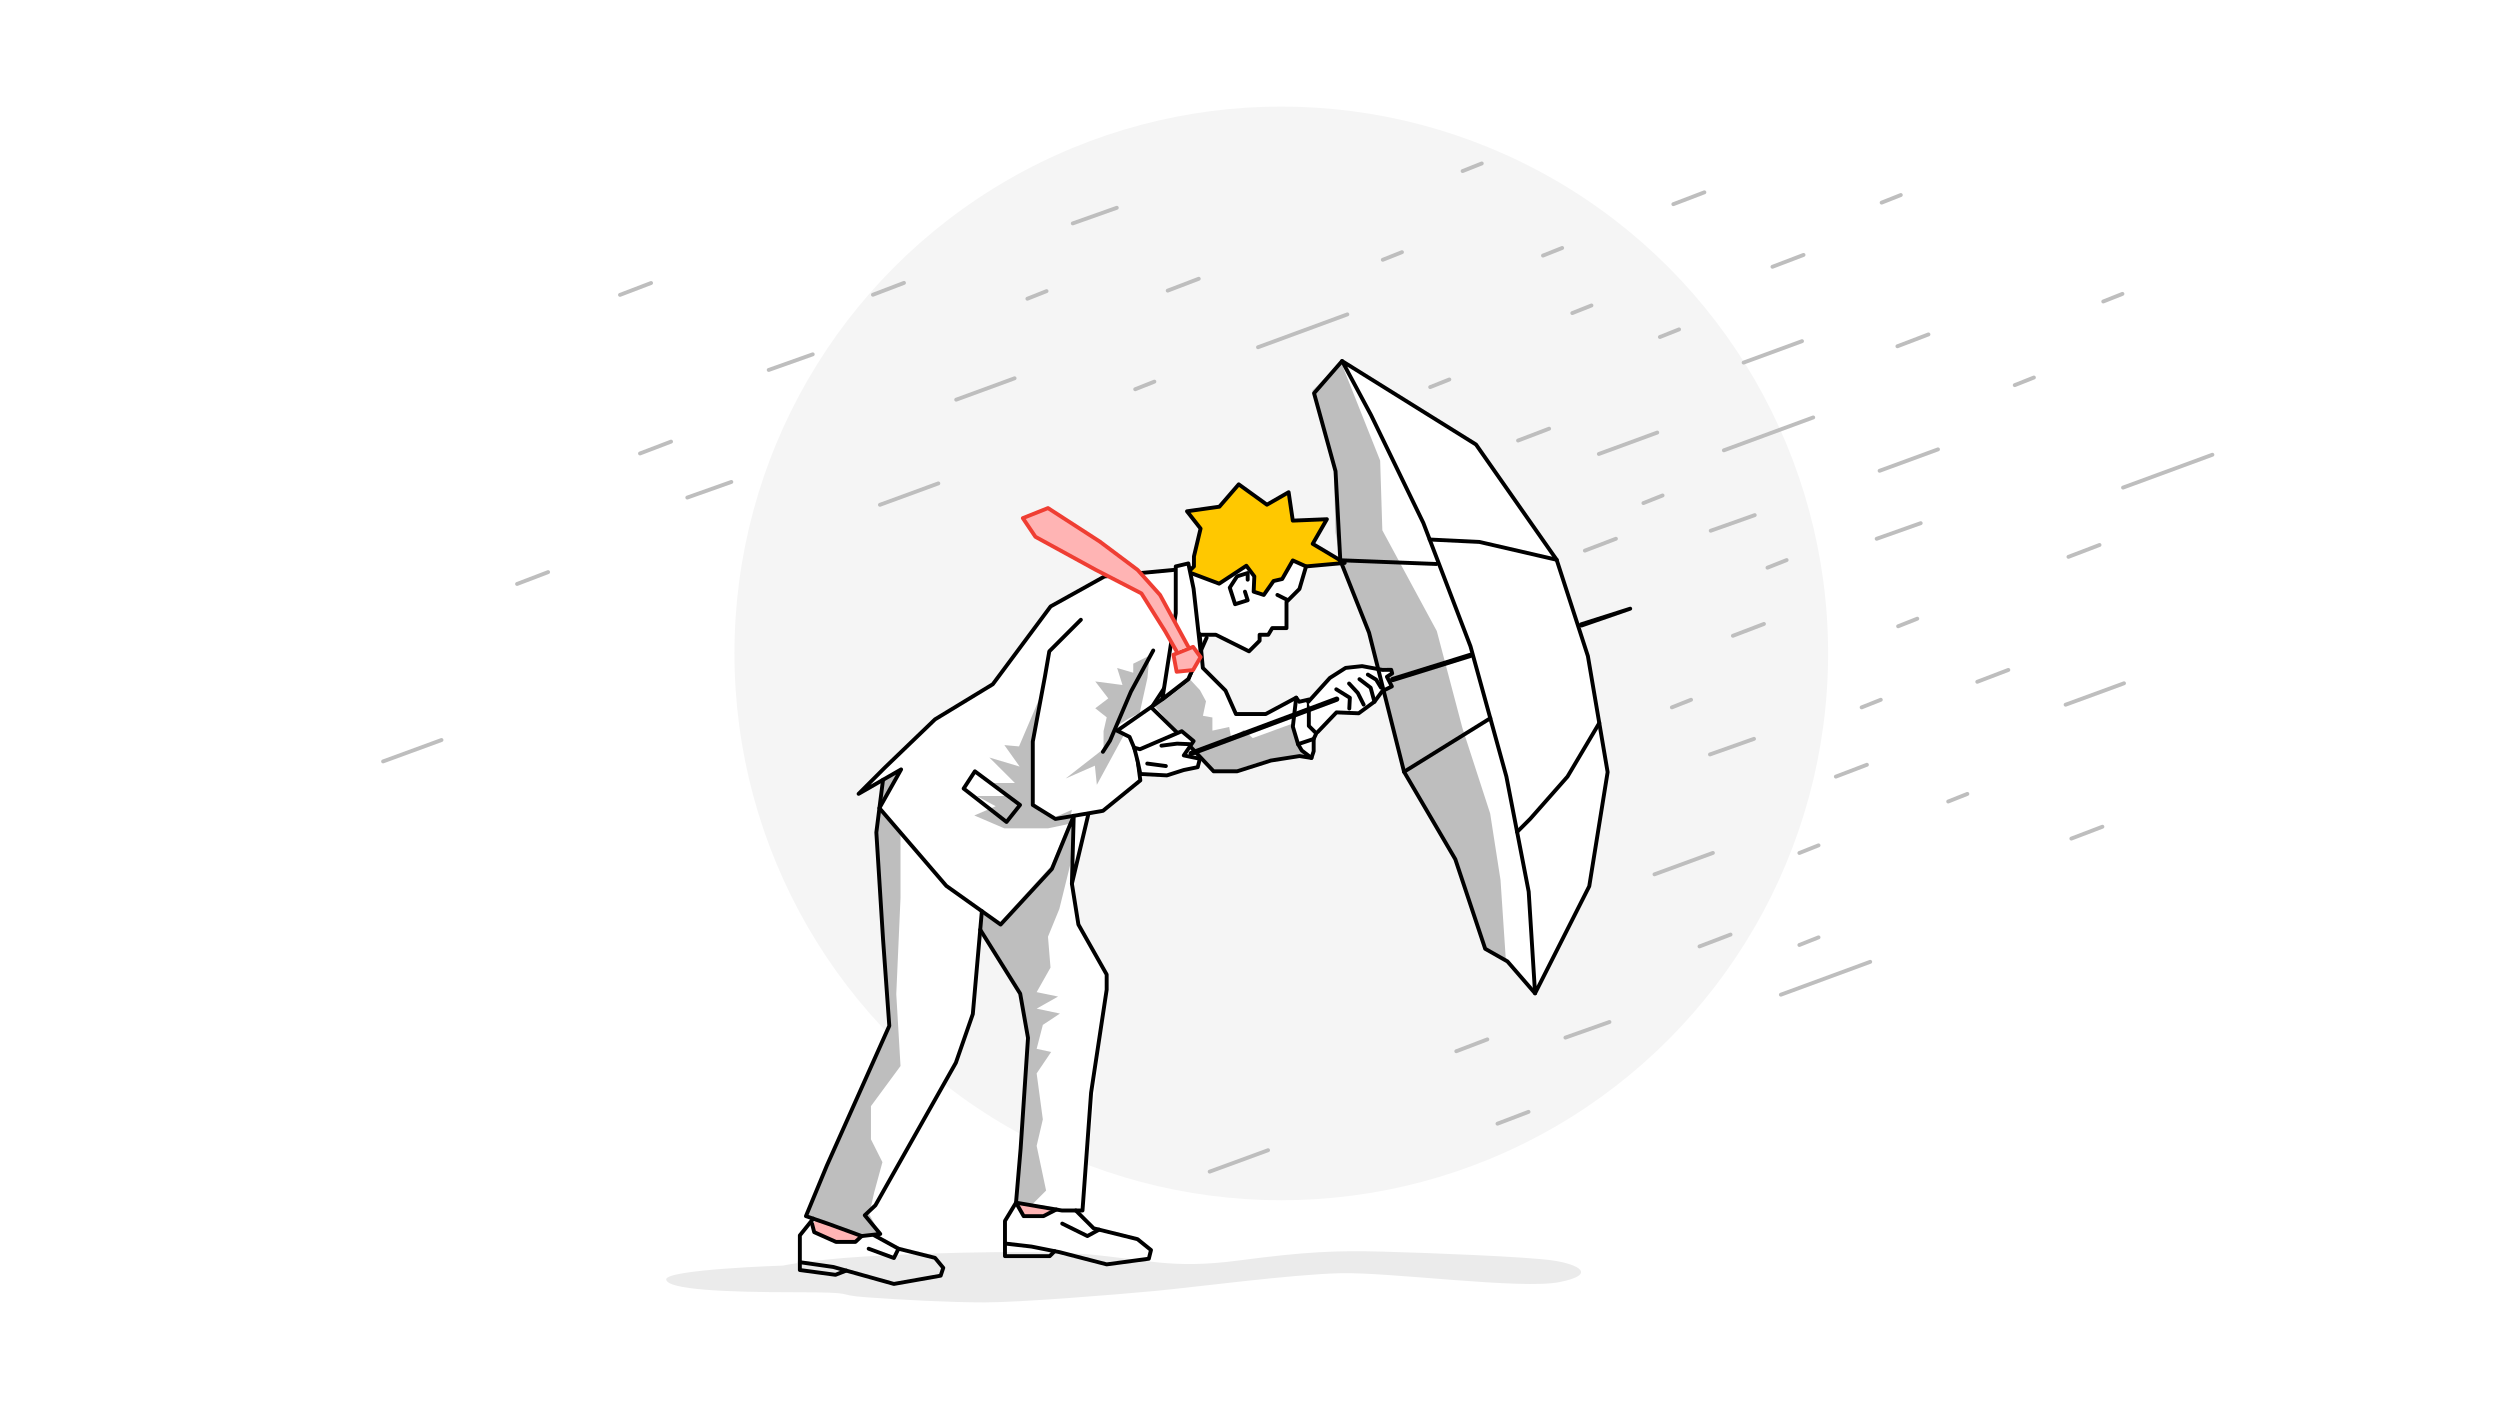 <?xml version="1.0" encoding="UTF-8"?><svg xmlns="http://www.w3.org/2000/svg" viewBox="0 0 1920 1080"><defs><style>.cls-1{stroke:#bebebe;}.cls-1,.cls-2,.cls-3,.cls-4,.cls-5,.cls-6{stroke-linecap:round;stroke-linejoin:round;}.cls-1,.cls-2,.cls-6{fill:none;}.cls-1,.cls-3,.cls-4,.cls-5,.cls-6{stroke-width:3px;}.cls-2{stroke-width:4px;}.cls-2,.cls-4,.cls-5,.cls-6{stroke:#000;}.cls-7,.cls-8,.cls-9,.cls-10,.cls-11,.cls-12{stroke-width:0px;}.cls-3{stroke:#ef3e33;}.cls-3,.cls-10{fill:#ffb4b4;}.cls-4,.cls-9{fill:#fff;}.cls-5{fill:#ffc800;}.cls-8{fill:#bebebe;}.cls-11{fill:#ebebeb;}.cls-12{fill:#f5f5f5;}</style></defs><g id="Layer_6"><rect class="cls-9" x="0" width="1920" height="1080"/><rect class="cls-9" x="0" width="1920" height="1080"/></g><g id="_Čopeki"><path class="cls-11" d="m601.31,971.98s12.67-2.92,46.78-5.85c34.11-2.92,140.33-6.82,186.13-2.92,45.8,3.9,65.29,11.69,116.94,4.87,51.65-6.82,75.04-7.8,111.1-6.82,36.06.97,111.1,3.9,130.59,6.82,19.49,2.92,34.11,10.72,4.87,16.57-29.24,5.85-130.59-7.8-168.59-6.82-38.01.97-111.1,10.72-142.28,13.64-31.18,2.92-103.3,8.77-130.59,8.77s-63.34-1.95-90.63-3.9c-27.29-1.95-2.92-3.9-55.55-3.9s-97.45-1.95-98.43-9.75c-.97-7.8,89.66-10.72,89.66-10.72Z"/><circle class="cls-12" cx="984.02" cy="501.82" r="419.97"/></g><g id="Layer_2"><polygon class="cls-9" points="1031.82 279.83 1133.76 343.03 1194.25 429.34 1220.07 504.78 1235.03 591.77 1220.75 680.8 1179.3 762.35 1158.23 737.88 1140.56 729.73 1118.81 661.09 1079.4 593.81 1061.05 531.28 1052.54 541.42 1042.97 548.78 1026.41 547.68 1010.96 561.66 1009.49 569.39 1007.65 582.64 999.18 581.16 976 584.84 953.18 592.2 932.57 591.84 923.01 583 920.8 584.84 920.43 588.16 894.3 595.15 875.9 594.78 875.9 599.2 847.57 622.38 836.89 624.22 823.28 677.21 827.33 708.12 850.51 749.34 831.37 930.03 812.24 929.29 780.59 923.77 789.42 798.28 783.53 763.69 753.36 714.38 748.21 778.41 734.59 817.05 672.03 926.72 665.04 933.34 676.08 946.59 661.73 949.53 619.41 934.81 683.44 787.61 673.14 641.15 677.92 600.67 663.2 606.92 717.3 553.56 764.4 523.39 807.45 466.35 846.46 442.8 901.29 438.01 905.71 435.07 914.17 433.97 914.91 441.69 935.52 447.21 958.33 433.6 964.22 444.27 962.38 453.84 969.01 456.41 978.94 446.11 984.09 445.01 991.09 431.02 1002.49 435.07 998.45 452.37 988.88 461.2 987.77 481.81 976.73 483.28 974.89 487.69 967.9 488.06 967.17 491.01 958.7 499.47 933.68 486.96 926.69 487.69 922.27 499.1 925.21 514.19 942.88 531.12 949.13 547.31 971.21 547.31 993.66 536.27 997.71 538.48 1004.7 538.11 1022 519.34 1036.72 512.72 1046.29 512.35 1058.06 513.45 1051.07 482.91 1029.36 432.49 1026.78 360.73 1009.12 301.85 1031.82 279.83"/></g><g id="PODLOGA"><polygon class="cls-8" points="882.85 503.48 870.33 509.71 870.33 516.65 857.96 513.03 862.07 526.08 841.16 523.35 851.16 536.36 841.16 543.95 849.95 550.92 847.53 561.52 847.53 575.16 818.44 597.88 840.86 588.03 842.38 602.73 864.14 562.66 856.52 558.33 866.85 551.83 875.28 547.5 881.25 520.62 882.85 503.48"/><polygon class="cls-8" points="677.7 598.24 691.59 590.26 684.76 602.42 674.71 621.76 691.59 640.21 691.59 689.62 688.34 763.46 691.59 818.7 668.89 849.51 668.89 875.01 677.71 892.54 671.34 915.91 667.56 932.68 675.57 947.03 664.31 949.74 642.87 941.77 618.5 933.35 682.51 787.2 672.57 638.65 677.7 598.24"/><polygon class="cls-8" points="823.24 658.92 813.56 698.11 804.85 719.39 806.79 743.11 796.15 761.96 812.59 765.35 796.15 774.64 814.04 778.41 800.9 787.12 796.15 805.5 807.27 807.92 796.15 824.37 800.9 859.69 796.15 880 803.4 914.35 792.71 925.04 780.66 923 787.92 819.05 790.42 798.25 783.57 762.93 752.35 713.38 753.6 699.15 767.6 708.75 807.27 665.21 823.24 626.28 823.24 658.92"/><polygon class="cls-8" points="993.52 555.4 962.09 566.87 955.31 560.56 945.59 566.87 944 558.3 931.12 561.13 931.12 551.02 923.86 549.73 926.21 538.59 921.58 530.03 913.22 521.05 885.68 541.31 931.6 591.68 949.02 591.68 974.66 582.97 1004.58 579.8 996.44 571.65 993.52 555.4"/><polygon class="cls-8" points="799.15 534.45 782.6 573.24 771.35 572.23 783.08 588.72 759.86 581.79 779.42 601.34 762.77 601.34 771.35 611.35 750.19 611.35 764.7 619.19 748.25 626.28 771.35 636.18 792.71 636.18 804.85 636.18 820.82 632.8 823.24 621.91 810.66 627.48 793.41 618.01 792.71 568.27 799.15 534.45"/><polyline class="cls-8" points="1029.85 278.04 1059.96 353.73 1061.64 407.27 1103.46 484.64 1123.12 559.08 1144.44 624.74 1152.39 675.76 1156.44 736.48 1139.32 726.76 1116.37 657.98 1083.8 603.41 1074.6 581.24 1050.13 484 1030.27 435.7 1025.67 408.94 1024.38 359.99 1007.88 300.11 1029.85 278.04"/><polyline class="cls-10" points="661.34 948.64 657.19 952.85 641.78 952.85 625.03 945.55 623.14 940.96 627.35 936.41 661.34 948.64"/><polygon class="cls-10" points="810.42 927.56 801.56 932.93 785.72 933.22 779.9 924.21 795.16 925.04 810.42 927.56"/></g><g id="MOTKA"><line class="cls-1" x1="1313.83" y1="407.6" x2="1347.64" y2="395.62"/><line class="cls-1" x1="1323.94" y1="345.84" x2="1392.55" y2="320.6"/><line class="cls-1" x1="1630.51" y1="374.47" x2="1699.11" y2="349.24"/><line class="cls-1" x1="1367.72" y1="763.91" x2="1436.32" y2="738.68"/><line class="cls-1" x1="1457.21" y1="265.94" x2="1481.04" y2="256.84"/><line class="cls-1" x1="1361.26" y1="204.88" x2="1385.1" y2="195.78"/><line class="cls-1" x1="1285.13" y1="156.8" x2="1308.96" y2="147.7"/><line class="cls-1" x1="1457.77" y1="480.99" x2="1472.47" y2="475.15"/><line class="cls-1" x1="1429.74" y1="543.26" x2="1444.44" y2="537.42"/><line class="cls-1" x1="1357.43" y1="435.97" x2="1372.13" y2="430.14"/><line class="cls-1" x1="1284.01" y1="543.26" x2="1298.72" y2="537.42"/><line class="cls-1" x1="1547.33" y1="295.78" x2="1562.03" y2="289.94"/><line class="cls-1" x1="1496.22" y1="615.56" x2="1510.92" y2="609.72"/><line class="cls-1" x1="1381.92" y1="655.08" x2="1396.62" y2="649.24"/><line class="cls-1" x1="1381.92" y1="725.74" x2="1396.62" y2="719.9"/><line class="cls-1" x1="1615.31" y1="231.54" x2="1630.02" y2="225.7"/><line class="cls-1" x1="1445.11" y1="155.61" x2="1459.81" y2="149.78"/><line class="cls-1" x1="1262.15" y1="386.36" x2="1276.85" y2="380.52"/><line class="cls-1" x1="1274.81" y1="258.82" x2="1289.51" y2="252.98"/><line class="cls-1" x1="1330.87" y1="488.29" x2="1354.71" y2="479.18"/><line class="cls-1" x1="1518.55" y1="523.61" x2="1542.39" y2="514.51"/><line class="cls-1" x1="1588.59" y1="427.65" x2="1612.43" y2="418.54"/><line class="cls-1" x1="1590.8" y1="644.03" x2="1614.64" y2="634.93"/><line class="cls-1" x1="1305.22" y1="726.85" x2="1329.06" y2="717.75"/><line class="cls-1" x1="1409.95" y1="596.44" x2="1433.78" y2="587.34"/><line class="cls-1" x1="1227.93" y1="348.64" x2="1272.76" y2="332.21"/><line class="cls-1" x1="1443.54" y1="361.56" x2="1488.37" y2="345.12"/><line class="cls-1" x1="1441.29" y1="413.78" x2="1475.1" y2="401.79"/><line class="cls-1" x1="1313.27" y1="579.41" x2="1347.08" y2="567.43"/><line class="cls-1" x1="1339.1" y1="278.46" x2="1383.94" y2="262.02"/><line class="cls-1" x1="1586.39" y1="541.21" x2="1631.23" y2="524.77"/><line class="cls-1" x1="1270.65" y1="671.48" x2="1315.49" y2="655.04"/><line class="cls-1" x1="966.16" y1="266.68" x2="1034.77" y2="241.45"/><line class="cls-1" x1="670.42" y1="226.36" x2="694.25" y2="217.26"/><line class="cls-1" x1="896.8" y1="223.2" x2="920.63" y2="214.09"/><line class="cls-1" x1="1185.03" y1="196.28" x2="1199.73" y2="190.44"/><line class="cls-1" x1="1123.29" y1="131.37" x2="1137.99" y2="125.54"/><line class="cls-1" x1="1207.53" y1="240.44" x2="1222.23" y2="234.6"/><line class="cls-1" x1="1061.99" y1="199.51" x2="1076.69" y2="193.67"/><line class="cls-1" x1="823.89" y1="171.57" x2="857.69" y2="159.58"/><line class="cls-1" x1="789.04" y1="229.42" x2="803.74" y2="223.59"/><line class="cls-1" x1="491.53" y1="348.26" x2="515.36" y2="339.16"/><line class="cls-1" x1="476.17" y1="226.46" x2="500.01" y2="217.35"/><line class="cls-1" x1="397.11" y1="448.48" x2="420.94" y2="439.38"/><line class="cls-1" x1="294.22" y1="584.77" x2="339.06" y2="568.33"/><line class="cls-1" x1="527.85" y1="382.12" x2="561.66" y2="370.13"/><line class="cls-1" x1="590.37" y1="284.12" x2="624.17" y2="272.13"/><line class="cls-1" x1="1165.88" y1="338.33" x2="1189.72" y2="329.23"/><line class="cls-1" x1="1098.38" y1="297.29" x2="1113.08" y2="291.45"/><line class="cls-1" x1="871.84" y1="298.94" x2="886.55" y2="293.1"/><line class="cls-1" x1="1217.19" y1="422.87" x2="1241.02" y2="413.77"/><line class="cls-1" x1="734.36" y1="306.95" x2="779.2" y2="290.52"/><line class="cls-1" x1="675.79" y1="387.69" x2="720.63" y2="371.25"/><line class="cls-1" x1="1118.43" y1="807.35" x2="1142.26" y2="798.25"/><line class="cls-1" x1="1150.08" y1="862.99" x2="1173.91" y2="853.89"/><line class="cls-1" x1="929.03" y1="899.81" x2="973.87" y2="883.37"/><line class="cls-1" x1="1202.24" y1="796.88" x2="1236.05" y2="784.9"/></g><g id="TXT"><polygon class="cls-6" points="921.31 486.97 923.78 512.96 941.2 530.38 949.2 548.38 972.05 548.38 995.48 535.81 997.76 538.95 1005.19 537.24 1005.19 557.52 1010.9 563.23 1008.9 567.52 1008.9 576.95 1007.19 582.09 998.05 580.66 976.05 584.09 950.06 592.37 932.06 592.37 904.93 563.52 884.34 543.46 921.31 486.97"/><polygon class="cls-5" points="992.87 430.41 1003.06 435 1032.72 432.33 1008.16 417.67 1019.05 398.76 992.87 399.84 989.66 378.03 973 387.61 951.34 371.97 936.49 389.14 911.62 392.67 922.04 405.95 916.95 427.36 916.95 435 912.62 439.33 936.31 448.25 957.2 434.49 963.32 442.64 962.81 454.4 970.58 456.91 978.09 446.21 984.72 444.68 992.87 430.41"/><polyline class="cls-6" points="1003.06 435 997.97 452.32 988.03 462.26 988.03 482.39 977.08 482.39 974.02 487.5 967.39 487.5 967.39 492.07 959.24 500.22 933.76 487.5 922.04 487.5"/><polyline class="cls-6" points="958.22 445.19 958.22 440.09 950.07 442.64 944.46 451.3 948.54 464.04 958.22 460.99 956.12 454.4"/><polyline class="cls-6" points="995.48 535.81 992.91 558.09 996.91 571.52 999.76 576.37 1007.19 582.09"/><line class="cls-6" x1="1008.9" y1="567.52" x2="996.91" y2="571.52"/><polyline class="cls-4" points="1004.7 539.07 1021.32 520.67 1033.43 512.95 1046.09 511.59 1061.67 514.48 1068.46 514.42 1069.2 517.17 1065.16 519.75 1068.95 527.16 1061.64 530.76 1055.56 538.92 1043.47 547.81 1026.41 547.11 1012.01 562.17"/><polyline class="cls-6" points="1060.61 528.08 1056.89 521.99 1050.51 518.09"/><polyline class="cls-6" points="1055.56 538.92 1052.65 528.17 1044.07 521.61"/><polyline class="cls-6" points="1047.29 541.16 1042.78 532.17 1036.09 524.95"/><polyline class="cls-6" points="1026.27 529.39 1036.69 535.89 1036.26 544.14"/><line class="cls-2" x1="1026.59" y1="536.95" x2="914.8" y2="578.65"/><line class="cls-2" x1="1129.27" y1="503.32" x2="1069.56" y2="521.89"/><polyline class="cls-6" points="926.68 489.78 912.62 521.49 893.22 536.65 857.93 561.2 867.49 565.93 873.11 579.24 875.77 599.35 847.08 622.71 810.53 628.95 793.18 618.22 793.18 569.52 802.52 519.53 805.86 500.22 830.1 475.98"/><polygon class="cls-4" points="912.62 432.71 902.98 435 902.98 470.95 895.64 517.82 892.68 536.9 912.62 521.49 922.04 500.23 916.66 452.07 912.62 432.71"/><polyline class="cls-6" points="901.2 437.72 848.25 442.72 806.86 465.75 762.47 525.49 718.09 552.47 679.71 589.37 659.41 609.66 692.05 590.91 675.37 620.61 726.76 680.35 768.48 710.05 807.86 667.33 824.61 626.56 823.22 678.68 835.84 625.37"/><polyline class="cls-6" points="678.16 598.89 673.03 639.3 678.16 721.07 682.98 787.85 634.98 895.28 618.96 933.99 636.71 940.13 661.81 949.29 676.04 947.68 664.14 933.33 672.3 925.69 734.11 816.18 747.12 778.8 754.07 699.79"/><polyline class="cls-6" points="752.82 714.03 783.5 763.12 789.51 797.16 783.83 882.26 780.3 923.65 815.54 929.66 831.35 929.66 837.96 839.22 849.92 760.11 849.92 748.43 828.22 710.05 823.22 678.68"/><polyline class="cls-6" points="671.48 948.78 690.05 959.02 718.09 966.03 724.43 973.71 722.43 979.72 686.52 986.06 639.99 973.04 614.29 969.37 614.29 948.78 624.59 935.94"/><polyline class="cls-6" points="614.29 969.37 614.29 975.38 641.66 979.05 649.92 975.82"/><polyline class="cls-6" points="826.22 929.66 839.9 943.34 873.61 951.68 883.96 960.03 882.29 966.7 849.92 971.04 813.87 961.69 792.18 957.36 771.82 955.02 771.82 937.67 780.3 923.65 786.17 933.99 801.37 933.99 811.21 928.92"/><polyline class="cls-6" points="771.82 955.02 771.82 964.7 806.19 964.7 809.96 960.91"/><polygon class="cls-3" points="916.28 496.79 901.2 502.83 903.67 515.91 916.28 514.61 922.04 504.64 916.28 496.79"/><polyline class="cls-3" points="903.6 500.22 894.84 484.81 876.61 455.73 841.7 437.72 795.2 412.25 785.54 397.92 804.86 390.21 844.57 415.88 873.71 437.72 890.92 456.91 912.62 496.79"/><polyline class="cls-6" points="661.81 949.29 656.94 953.77 642.01 953.77 625.31 946.3 623.6 939.73"/><polygon class="cls-4" points="875.78 594.41 896.17 595.5 909.07 591.39 919.84 589.19 921.5 582.73 909.15 580.16 916.7 569.16 907.58 561.57 881.29 572.91 875.48 575.41 871.04 574.21 873.7 584.56 875.78 594.41"/><polyline class="cls-6" points="892 572.68 903.97 571.12 913.39 571.51"/><line class="cls-6" x1="881.09" y1="586.42" x2="895.38" y2="588.32"/><polygon class="cls-6" points="748.72 592.37 783.38 618.22 773 631.27 740.08 605.61 748.72 592.37"/><polyline class="cls-6" points="844.12 944.38 835.12 949.29 815.8 939.73"/><polyline class="cls-6" points="690.05 959.02 686.52 966.16 667.15 959.02"/><polygon class="cls-6" points="1030.71 277.3 1133.57 341.39 1195.51 429.91 1219.5 503.88 1234.66 592.99 1220.54 680.64 1178.93 762.87 1174.03 684.79 1156.89 596.36 1129.33 496.36 1093.13 401.64 1052.98 318.82 1030.71 277.3"/><polyline class="cls-6" points="1030.71 277.3 1009.19 302.01 1025.69 361.89 1029.34 430.28 1051.43 485.9 1078.31 592.74 1117.67 659.88 1140.62 728.66 1157.74 738.38 1178.93 762.87"/><polyline class="cls-6" points="1195.51 429.91 1136.13 416.2 1097.99 414.35"/><line class="cls-6" x1="1029.34" y1="430.28" x2="1103.16" y2="433.14"/><polyline class="cls-6" points="1228.25 555.28 1203.84 596.43 1175.23 628.86 1165.14 638.93"/><line class="cls-6" x1="1078.31" y1="592.74" x2="1144.56" y2="551.61"/><path class="cls-7" d="m1252.51,468.88l-37.33,12.93c-2.5.8-3.79-2.85-1.31-3.78,0,0,37.68-11.99,37.69-12,1.85-.56,2.78,2.17.95,2.85h0Z"/><line class="cls-6" x1="988.83" y1="460.84" x2="981.04" y2="456.91"/><polyline class="cls-6" points="885.68 499.58 868.55 531.17 852.49 568.87 847.03 577.39"/></g></svg>